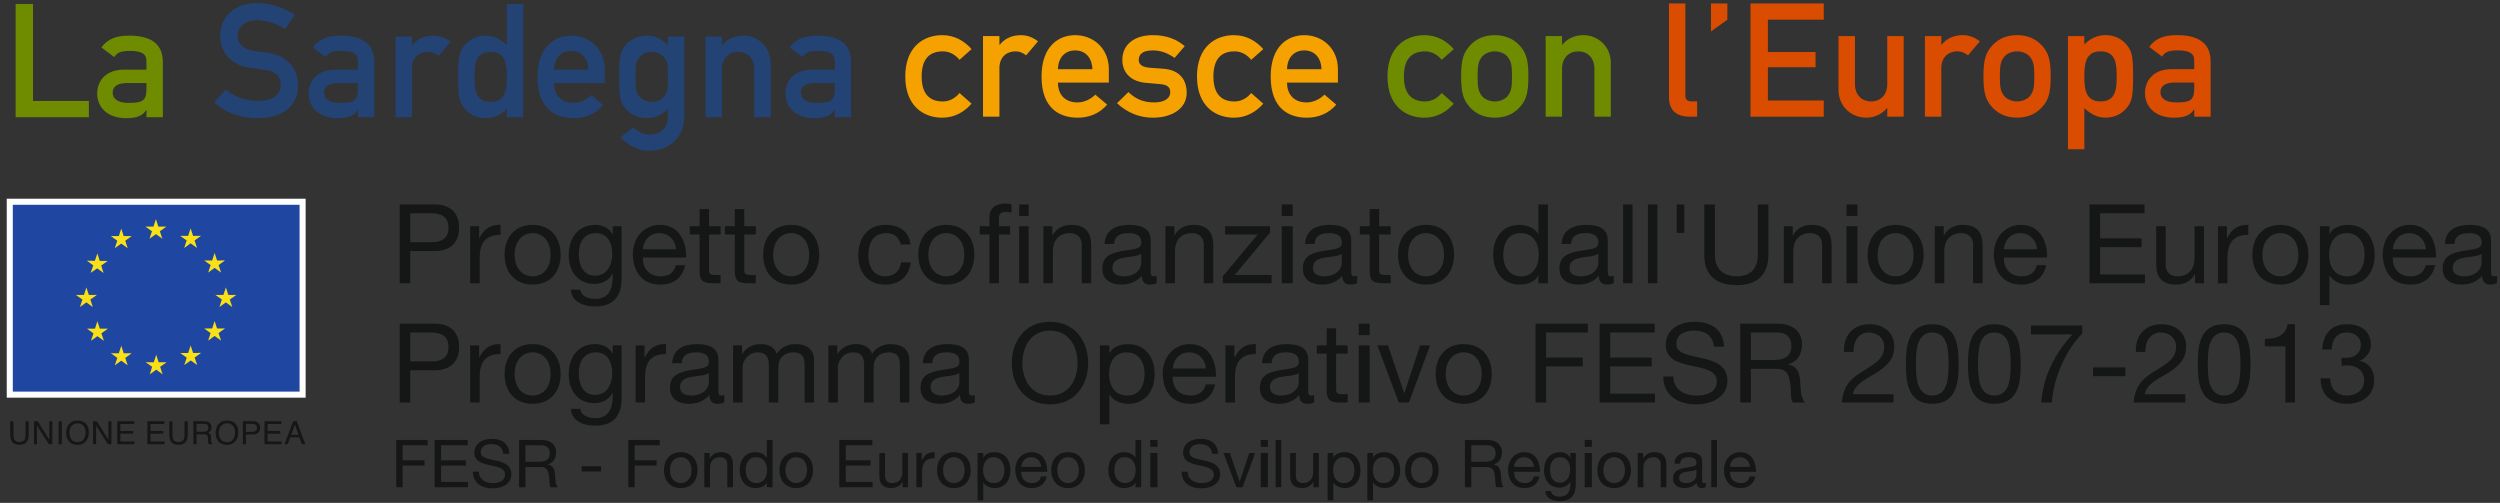 <?xml version="1.0" encoding="UTF-8"?>
<svg width="348px" height="70px" viewBox="0 0 348 70" version="1.1" xmlns="http://www.w3.org/2000/svg" xmlns:xlink="http://www.w3.org/1999/xlink">
    <rect x="0" y="0" width="348" height="70" fill="#333333" stroke="none"/>
    <!-- Generator: Sketch 53.2 (72643) - https://sketchapp.com -->
    <title>Group 306</title>
    <desc>Created with Sketch.</desc>
    <g id="Taglio" stroke="none" stroke-width="1" fill="none" fill-rule="evenodd">
        <g id="footer" transform="translate(-342, -288)">
            <g id="Group-2" transform="translate(343, 278)">
                <g id="Group-306" transform="translate(0, 9.591)">
                    <g id="Group-305" transform="translate(0, 0.409)">
                        <polygon id="Fill-147" fill="#6F8C00" points="1.177 16.314 11.37 16.314 11.37 14.053 3.598 14.053 3.598 0.554 1.177 0.554"></polygon>
                        <path d="M19.388,16.314 L21.668,16.314 L21.668,8.655 C21.668,5.893 19.743,4.961 16.941,4.961 C15.237,4.961 13.988,5.406 13.116,6.598 L14.904,7.947 C15.31,7.305 15.873,7.085 17.056,7.085 C18.691,7.085 19.388,7.462 19.388,8.526 L19.388,9.698 L16.225,9.698 C13.786,9.698 12.528,11.228 12.528,13.017 C12.528,14.968 14.01,16.451 16.537,16.451 C18.088,16.451 18.864,16.097 19.34,15.321 L19.388,15.321 L19.388,16.314 Z M19.388,12.377 C19.388,14.125 18.733,14.321 16.832,14.321 C15.285,14.321 14.68,13.659 14.68,12.908 C14.68,12.086 15.31,11.56 16.651,11.56 L19.388,11.56 L19.388,12.377 Z" id="Fill-148" fill="#6F8C00"></path>
                        <path d="M28.816,14.278 C30.496,15.745 32.555,16.451 34.905,16.451 C38.335,16.451 40.506,14.765 40.506,11.868 C40.506,9.722 39.115,7.683 36.139,7.326 C35.377,7.243 34.773,7.15 34.349,7.085 C32.731,6.84 32.08,5.959 32.08,5.073 C32.08,3.565 33.272,2.81 34.749,2.81 C36.16,2.81 37.527,3.3 38.693,4.029 L40.035,2.059 C38.578,1.108 36.836,0.427 34.863,0.427 C31.571,0.427 29.662,2.321 29.662,5.023 C29.662,7.305 31.143,9.076 33.899,9.456 C34.728,9.567 35.287,9.657 36.006,9.744 C37.436,9.916 38.084,10.758 38.084,11.868 C38.084,13.172 36.901,14.053 34.93,14.053 C33.226,14.053 31.612,13.439 30.403,12.482 L28.816,14.278 Z" id="Fill-149" fill="#234375"></path>
                        <path d="M48.814,16.314 L51.097,16.314 L51.097,8.655 C51.097,5.893 49.175,4.961 46.375,4.961 C44.677,4.961 43.418,5.406 42.544,6.598 L44.335,7.947 C44.738,7.305 45.301,7.085 46.485,7.085 C48.121,7.085 48.814,7.462 48.814,8.526 L48.814,9.698 L45.656,9.698 C43.215,9.698 41.961,11.228 41.961,13.017 C41.961,14.968 43.441,16.451 45.971,16.451 C47.515,16.451 48.301,16.097 48.773,15.321 L48.814,15.321 L48.814,16.314 Z M48.814,12.377 C48.814,14.125 48.167,14.321 46.261,14.321 C44.717,14.321 44.11,13.659 44.11,12.908 C44.11,12.086 44.738,11.56 46.087,11.56 L48.814,11.56 L48.814,12.377 Z" id="Fill-150" fill="#234375"></path>
                        <path d="M54.059,16.314 L56.347,16.314 L56.347,9.567 C56.347,7.922 57.44,7.218 58.562,7.218 C59.141,7.218 59.52,7.372 60.064,7.771 L61.72,5.817 C61.018,5.292 60.261,4.961 59.344,4.961 C58.135,4.961 57.104,5.406 56.388,6.291 L56.347,6.291 L56.347,5.093 L54.059,5.093 L54.059,16.314 Z" id="Fill-151" fill="#234375"></path>
                        <path d="M69.557,16.314 L71.842,16.314 L71.842,0.554 L69.557,0.554 L69.557,6.291 C68.702,5.489 67.785,4.961 66.619,4.961 C65.23,4.961 64.223,5.584 63.575,6.424 C62.948,7.218 62.768,7.947 62.768,10.693 C62.768,13.463 62.948,14.188 63.575,14.99 C64.223,15.829 65.23,16.451 66.619,16.451 C67.785,16.451 68.835,15.917 69.557,15.144 L69.557,16.314 Z M67.318,7.218 C69.443,7.218 69.557,9.076 69.557,10.693 C69.557,12.33 69.443,14.188 67.318,14.188 C65.165,14.188 65.052,12.441 65.052,10.693 C65.052,8.967 65.165,7.218 67.318,7.218 L67.318,7.218 Z" id="Fill-152" fill="#234375"></path>
                        <path d="M83.191,11.56 L83.191,9.698 C83.191,6.803 81.018,4.96 78.509,4.96 C76.315,4.96 73.828,6.375 73.828,10.741 C73.828,15.346 76.539,16.451 78.867,16.451 C80.391,16.451 81.843,15.917 82.965,14.635 L81.309,13.235 C80.635,13.924 79.695,14.321 78.821,14.321 C77.259,14.321 76.113,13.397 76.113,11.56 L83.191,11.56 Z M76.113,9.698 C76.161,7.992 77.165,7.085 78.509,7.085 C79.854,7.085 80.837,7.992 80.906,9.698 L76.113,9.698 Z" id="Fill-153" fill="#234375"></path>
                        <path d="M91.974,16.294 C91.974,17.864 90.898,18.728 89.377,18.728 C88.502,18.728 87.716,18.264 87.155,17.711 L85.386,19.108 C86.393,20.237 87.876,20.987 89.332,20.987 C91.929,20.987 94.256,19.435 94.256,16.051 L94.256,5.092 L91.974,5.092 L91.974,6.291 C91.122,5.406 90.204,4.961 89.038,4.961 C87.558,4.961 86.551,5.688 86.041,6.336 C85.386,7.173 85.187,7.596 85.187,10.716 C85.187,13.809 85.386,14.233 86.041,15.078 C86.551,15.718 87.558,16.445 89.038,16.445 C90.204,16.445 91.257,15.917 91.974,15.144 L91.974,16.294 Z M87.469,10.716 C87.469,8.902 87.515,8.589 87.918,8.083 C88.233,7.684 88.815,7.218 89.732,7.218 C90.629,7.218 91.213,7.684 91.526,8.083 C91.929,8.589 91.974,8.902 91.974,10.716 C91.974,12.504 91.929,12.817 91.526,13.323 C91.213,13.728 90.629,14.188 89.732,14.188 C88.815,14.188 88.233,13.728 87.918,13.323 C87.515,12.817 87.469,12.504 87.469,10.716 L87.469,10.716 Z" id="Fill-154" fill="#234375"></path>
                        <path d="M97.208,16.314 L99.494,16.314 L99.494,9.633 C99.494,8.107 100.458,7.218 101.755,7.218 C103.035,7.218 103.994,8.107 103.994,9.633 L103.994,16.314 L106.281,16.314 L106.281,8.855 C106.281,6.311 104.266,4.961 102.498,4.961 C101.286,4.961 100.255,5.406 99.536,6.291 L99.494,6.291 L99.494,5.093 L97.208,5.093 L97.208,16.314 Z" id="Fill-155" fill="#234375"></path>
                        <path d="M115.195,16.314 L117.475,16.314 L117.475,8.655 C117.475,5.893 115.546,4.961 112.748,4.961 C111.044,4.961 109.795,5.406 108.921,6.598 L110.713,7.947 C111.11,7.302 111.676,7.085 112.86,7.085 C114.497,7.085 115.195,7.462 115.195,8.526 L115.195,9.698 L112.034,9.698 C109.59,9.698 108.338,11.228 108.338,13.017 C108.338,14.968 109.814,16.445 112.348,16.445 C113.896,16.445 114.675,16.097 115.145,15.321 L115.195,15.321 L115.195,16.314 Z M115.195,12.377 C115.195,14.125 114.54,14.321 112.635,14.321 C111.095,14.321 110.484,13.659 110.484,12.908 C110.484,12.086 111.11,11.56 112.46,11.56 L115.195,11.56 L115.195,12.377 Z" id="Fill-156" fill="#234375"></path>
                        <path d="M231.319,13.522 C231.319,15.54 232.575,16.244 234.233,16.244 L235.24,16.244 L235.24,14.118 L234.457,14.118 C233.894,14.118 233.607,13.856 233.607,13.347 L233.607,0.483 L231.319,0.483 L231.319,13.522 Z" id="Fill-157" fill="#DA4C00"></path>
                        <polygon id="Fill-158" fill="#DA4C00" points="237.166 4.382 239.45 2.74 239.45 0.483 237.166 0.483"></polygon>
                        <polygon id="Fill-159" fill="#DA4C00" points="242.668 16.244 252.865 16.244 252.865 13.991 245.093 13.991 245.093 9.361 251.724 9.361 251.724 7.24 245.093 7.24 245.093 2.74 252.865 2.74 252.865 0.483 242.668 0.483"></polygon>
                        <path d="M254.921,12.483 C254.921,15.031 256.936,16.379 258.723,16.379 C259.917,16.379 260.945,15.931 261.662,15.047 L261.705,15.047 L261.705,16.244 L263.994,16.244 L263.994,5.023 L261.705,5.023 L261.705,11.709 C261.705,13.233 260.748,14.119 259.47,14.119 C258.167,14.119 257.208,13.233 257.208,11.709 L257.208,5.023 L254.921,5.023 L254.921,12.483 Z" id="Fill-160" fill="#DA4C00"></path>
                        <path d="M266.949,16.244 L269.233,16.244 L269.233,9.494 C269.233,7.859 270.333,7.147 271.446,7.147 C272.033,7.147 272.409,7.302 272.95,7.699 L274.604,5.751 C273.911,5.226 273.147,4.888 272.232,4.888 C271.024,4.888 269.994,5.331 269.277,6.217 L269.233,6.217 L269.233,5.023 L266.949,5.023 L266.949,16.244 Z" id="Fill-161" fill="#DA4C00"></path>
                        <path d="M275.094,10.62 C275.094,13.056 275.456,13.991 276.327,14.937 C276.957,15.627 278.009,16.379 279.777,16.379 C281.546,16.379 282.601,15.627 283.23,14.937 C284.103,13.991 284.458,13.056 284.458,10.62 C284.458,8.211 284.103,7.282 283.23,6.329 C282.601,5.643 281.546,4.888 279.777,4.888 C278.009,4.888 276.957,5.643 276.327,6.329 C275.456,7.282 275.094,8.211 275.094,10.62 Z M282.176,10.645 C282.176,12.258 282.041,12.703 281.616,13.304 C281.282,13.764 280.561,14.118 279.777,14.118 C278.994,14.118 278.28,13.764 277.94,13.304 C277.514,12.703 277.381,12.258 277.381,10.62 C277.381,9.008 277.514,8.564 277.94,7.967 C278.28,7.502 278.994,7.147 279.777,7.147 C280.561,7.147 281.282,7.502 281.616,7.967 C282.041,8.564 282.176,9.008 282.176,10.645 L282.176,10.645 Z" id="Fill-162" fill="#DA4C00"></path>
                        <path d="M286.856,20.782 L289.143,20.782 L289.143,15.047 C289.994,15.847 290.913,16.379 292.078,16.379 C293.464,16.379 294.475,15.757 295.122,14.92 C295.749,14.118 295.929,13.393 295.929,10.645 C295.929,7.877 295.749,7.147 295.122,6.347 C294.475,5.51 293.464,4.888 292.078,4.888 C290.913,4.888 289.857,5.42 289.143,6.197 L289.143,5.023 L286.856,5.023 L286.856,20.782 Z M291.384,14.118 C289.257,14.118 289.143,12.258 289.143,10.645 C289.143,9.008 289.257,7.147 291.384,7.147 C293.53,7.147 293.642,8.896 293.642,10.645 C293.642,12.371 293.53,14.118 291.384,14.118 L291.384,14.118 Z" id="Fill-163" fill="#DA4C00"></path>
                        <path d="M304.438,16.244 L306.722,16.244 L306.722,8.587 C306.722,5.817 304.791,4.888 301.992,4.888 C300.292,4.888 299.039,5.331 298.165,6.528 L299.956,7.877 C300.356,7.24 300.916,7.013 302.1,7.013 C303.741,7.013 304.438,7.392 304.438,8.455 L304.438,9.625 L301.277,9.625 C298.834,9.625 297.58,11.155 297.58,12.947 C297.58,14.892 299.058,16.379 301.589,16.379 C303.137,16.379 303.92,16.024 304.39,15.247 L304.438,15.247 L304.438,16.244 Z M304.438,12.306 C304.438,14.053 303.786,14.253 301.884,14.253 C300.338,14.253 299.731,13.59 299.731,12.836 C299.731,12.019 300.356,11.49 301.702,11.49 L304.438,11.49 L304.438,12.306 Z" id="Fill-164" fill="#DA4C00"></path>
                        <path d="M132.567,12.947 C132.002,13.631 131.195,14.124 130.255,14.124 C128.395,14.124 127.295,13.079 127.295,10.645 C127.295,8.188 128.395,7.15 130.255,7.15 C131.195,7.15 132.002,7.635 132.567,8.327 L134.241,6.838 C133.256,5.711 131.889,4.894 130.166,4.894 C127.544,4.894 125.014,6.531 125.014,10.645 C125.014,14.748 127.544,16.384 130.166,16.384 C131.889,16.384 133.256,15.558 134.241,14.431 L132.567,12.947 Z" id="Fill-165" fill="#F5A100"></path>
                        <path d="M135.836,16.244 L138.119,16.244 L138.119,9.494 C138.119,7.859 139.216,7.15 140.333,7.15 C140.917,7.15 141.298,7.302 141.836,7.705 L143.492,5.751 C142.798,5.226 142.037,4.894 141.119,4.894 C139.905,4.894 138.88,5.335 138.164,6.223 L138.119,6.223 L138.119,5.023 L135.836,5.023 L135.836,16.244 Z" id="Fill-166" fill="#F5A100"></path>
                        <path d="M153.351,11.495 L153.351,9.628 C153.351,6.732 151.175,4.894 148.662,4.894 C146.47,4.894 143.983,6.311 143.983,10.668 C143.983,15.275 146.694,16.384 149.024,16.384 C150.544,16.384 152.004,15.85 153.121,14.566 L151.465,13.172 C150.79,13.856 149.851,14.258 148.975,14.258 C147.41,14.258 146.266,13.323 146.266,11.495 L153.351,11.495 Z M146.266,9.628 C146.312,7.922 147.319,7.018 148.662,7.018 C150.007,7.018 150.994,7.922 151.057,9.628 L146.266,9.628 Z" id="Fill-167" fill="#F5A100"></path>
                        <path d="M154.484,14.368 C155.945,15.718 157.647,16.384 159.483,16.384 C162.125,16.384 164.188,15.117 164.188,12.927 C164.188,11.137 163.243,9.72 160.892,9.564 L159.011,9.428 C157.87,9.34 157.512,8.855 157.512,8.369 C157.512,7.588 158.006,7.018 159.46,7.018 C160.693,7.018 161.607,7.442 162.505,8.059 L163.917,6.424 C162.798,5.489 161.452,4.894 159.46,4.894 C157.068,4.894 155.229,6.07 155.229,8.346 C155.229,10.267 156.616,11.381 158.495,11.531 L160.511,11.709 C161.298,11.777 161.899,12.022 161.899,12.818 C161.899,13.768 160.964,14.258 159.663,14.258 C158.14,14.258 157.068,13.768 156.074,12.818 L154.484,14.368 Z" id="Fill-168" fill="#F5A100"></path>
                        <path d="M173.167,12.947 C172.608,13.631 171.803,14.124 170.858,14.124 C169.005,14.124 167.907,13.079 167.907,10.645 C167.907,8.188 169.005,7.15 170.858,7.15 C171.803,7.15 172.608,7.635 173.167,8.327 L174.85,6.838 C173.864,5.711 172.493,4.894 170.773,4.894 C168.151,4.894 165.62,6.531 165.62,10.645 C165.62,14.748 168.151,16.384 170.773,16.384 C172.493,16.384 173.864,15.558 174.85,14.431 L173.167,12.947 Z" id="Fill-169" fill="#F5A100"></path>
                        <path d="M185.239,11.495 L185.239,9.628 C185.239,6.732 183.066,4.894 180.554,4.894 C178.361,4.894 175.881,6.311 175.881,10.668 C175.881,15.275 178.584,16.384 180.914,16.384 C182.44,16.384 183.893,15.85 185.013,14.566 L183.36,13.172 C182.686,13.856 181.742,14.258 180.874,14.258 C179.305,14.258 178.158,13.323 178.158,11.495 L185.239,11.495 Z M178.158,9.628 C178.201,7.922 179.211,7.018 180.554,7.018 C181.897,7.018 182.887,7.922 182.953,9.628 L178.158,9.628 Z" id="Fill-170" fill="#F5A100"></path>
                        <path d="M199.684,12.947 C199.125,13.631 198.313,14.124 197.382,14.124 C195.521,14.124 194.422,13.079 194.422,10.645 C194.422,8.188 195.521,7.15 197.382,7.15 C198.313,7.15 199.125,7.635 199.684,8.327 L201.364,6.838 C200.379,5.711 199.018,4.894 197.291,4.894 C194.671,4.894 192.137,6.531 192.137,10.645 C192.137,14.748 194.671,16.384 197.291,16.384 C199.018,16.384 200.379,15.558 201.364,14.431 L199.684,12.947 Z" id="Fill-171" fill="#6F8C00"></path>
                        <path d="M202.39,10.621 C202.39,13.067 202.754,13.991 203.624,14.943 C204.255,15.632 205.305,16.384 207.076,16.384 C208.844,16.384 209.898,15.632 210.526,14.943 C211.398,13.991 211.751,13.067 211.751,10.621 C211.751,8.211 211.398,7.289 210.526,6.332 C209.898,5.648 208.844,4.894 207.076,4.894 C205.305,4.894 204.255,5.648 203.624,6.332 C202.754,7.289 202.39,8.211 202.39,10.621 Z M209.473,10.645 C209.473,12.267 209.336,12.708 208.913,13.304 C208.577,13.768 207.862,14.125 207.076,14.125 C206.29,14.125 205.58,13.768 205.235,13.304 C204.815,12.708 204.679,12.267 204.679,10.621 C204.679,9.008 204.815,8.57 205.235,7.972 C205.58,7.502 206.29,7.15 207.076,7.15 C207.862,7.15 208.577,7.502 208.913,7.972 C209.336,8.57 209.473,9.008 209.473,10.645 L209.473,10.645 Z" id="Fill-172" fill="#6F8C00"></path>
                        <path d="M214.155,16.244 L216.437,16.244 L216.437,9.564 C216.437,8.033 217.405,7.15 218.699,7.15 C219.978,7.15 220.941,8.033 220.941,9.564 L220.941,16.244 L223.224,16.244 L223.224,8.786 C223.224,6.245 221.208,4.894 219.44,4.894 C218.231,4.894 217.203,5.335 216.483,6.223 L216.437,6.223 L216.437,5.023 L214.155,5.023 L214.155,16.244 Z" id="Fill-173" fill="#6F8C00"></path>
                        <path d="M0.873,58.631 L0.873,60.608 C0.873,60.842 0.92,61.036 1.005,61.192 C1.137,61.423 1.363,61.538 1.671,61.538 C2.049,61.538 2.304,61.413 2.439,61.163 C2.514,61.022 2.55,60.842 2.55,60.608 L2.55,58.631 L2.996,58.631 L2.996,60.429 C2.996,60.826 2.941,61.122 2.829,61.337 C2.63,61.724 2.26,61.918 1.711,61.918 C1.164,61.918 0.788,61.724 0.59,61.337 C0.484,61.122 0.429,60.826 0.429,60.429 L0.429,58.631 L0.873,58.631 Z" id="Fill-174" fill="#151616"></path>
                        <polygon id="Fill-175" fill="#151616" points="3.729 58.631 4.247 58.631 5.861 61.219 5.861 58.631 6.284 58.631 6.284 61.831 5.789 61.831 4.147 59.248 4.147 61.831 3.729 61.831"></polygon>
                        <polygon id="Fill-176" fill="#151616" points="7.156 58.631 7.602 58.631 7.602 61.832 7.156 61.832"></polygon>
                        <path d="M10.657,61.129 C10.835,60.859 10.921,60.538 10.921,60.182 C10.921,59.805 10.817,59.502 10.623,59.271 C10.424,59.04 10.149,58.924 9.802,58.924 C9.467,58.924 9.197,59.04 8.981,59.267 C8.769,59.495 8.667,59.828 8.667,60.277 C8.667,60.634 8.752,60.931 8.934,61.175 C9.118,61.42 9.413,61.542 9.821,61.542 C10.206,61.542 10.487,61.403 10.657,61.129 Z M11.05,59.087 C11.264,59.37 11.37,59.733 11.37,60.175 C11.37,60.657 11.247,61.053 11,61.367 C10.714,61.744 10.301,61.924 9.768,61.924 C9.271,61.924 8.874,61.762 8.593,61.439 C8.338,61.122 8.208,60.726 8.208,60.245 C8.208,59.815 8.318,59.443 8.537,59.136 C8.816,58.739 9.228,58.541 9.779,58.541 C10.35,58.541 10.773,58.723 11.05,59.087 L11.05,59.087 Z" id="Fill-177" fill="#151616"></path>
                        <polygon id="Fill-178" fill="#151616" points="11.957 58.631 12.476 58.631 14.09 61.219 14.09 58.631 14.508 58.631 14.508 61.831 14.016 61.831 12.379 59.248 12.379 61.831 11.957 61.831"></polygon>
                        <polygon id="Fill-179" fill="#151616" points="15.328 58.631 17.681 58.631 17.681 59.02 15.755 59.02 15.755 59.993 17.536 59.993 17.536 60.365 15.755 60.365 15.755 61.453 17.713 61.453 17.713 61.831 15.328 61.831"></polygon>
                        <polygon id="Fill-180" fill="#151616" points="19.519 58.631 21.872 58.631 21.872 59.02 19.947 59.02 19.947 59.993 21.728 59.993 21.728 60.365 19.947 60.365 19.947 61.453 21.903 61.453 21.903 61.831 19.519 61.831"></polygon>
                        <path d="M23.01,58.631 L23.01,60.608 C23.01,60.842 23.055,61.036 23.145,61.192 C23.279,61.423 23.5,61.538 23.813,61.538 C24.189,61.538 24.444,61.413 24.578,61.163 C24.651,61.022 24.686,60.842 24.686,60.608 L24.686,58.631 L25.133,58.631 L25.133,60.429 C25.133,60.826 25.078,61.122 24.97,61.337 C24.771,61.724 24.402,61.918 23.847,61.918 C23.299,61.918 22.927,61.724 22.729,61.337 C22.622,61.122 22.571,60.826 22.571,60.429 L22.571,58.631 L23.01,58.631 Z" id="Fill-181" fill="#151616"></path>
                        <path d="M27.348,60.095 C27.543,60.095 27.706,60.056 27.821,59.973 C27.941,59.896 27.997,59.746 27.997,59.535 C27.997,59.304 27.915,59.149 27.753,59.066 C27.666,59.027 27.549,59 27.4,59 L26.36,59 L26.36,60.095 L27.348,60.095 Z M25.923,58.63 L27.393,58.63 C27.637,58.63 27.838,58.663 27.994,58.735 C28.294,58.871 28.442,59.123 28.442,59.492 C28.442,59.687 28.407,59.838 28.322,59.964 C28.243,60.086 28.128,60.182 27.986,60.257 C28.113,60.308 28.205,60.376 28.271,60.459 C28.335,60.543 28.373,60.673 28.378,60.859 L28.392,61.291 C28.398,61.413 28.409,61.505 28.427,61.569 C28.45,61.667 28.5,61.733 28.569,61.763 L28.569,61.832 L28.028,61.832 C28.013,61.806 28.002,61.77 27.991,61.726 C27.982,61.687 27.976,61.598 27.971,61.473 L27.942,60.938 C27.935,60.726 27.859,60.592 27.717,60.521 C27.633,60.476 27.508,60.459 27.33,60.459 L26.36,60.459 L26.36,61.832 L25.923,61.832 L25.923,58.63 Z" id="Fill-182" fill="#151616"></path>
                        <path d="M31.465,61.129 C31.635,60.855 31.721,60.538 31.721,60.182 C31.721,59.805 31.623,59.502 31.424,59.271 C31.224,59.04 30.95,58.924 30.605,58.924 C30.269,58.924 29.993,59.04 29.783,59.267 C29.57,59.495 29.465,59.828 29.465,60.277 C29.465,60.634 29.556,60.931 29.741,61.175 C29.92,61.42 30.212,61.542 30.619,61.542 C31.01,61.542 31.29,61.403 31.465,61.129 Z M31.848,59.089 C32.061,59.37 32.176,59.733 32.176,60.175 C32.176,60.657 32.051,61.05 31.805,61.367 C31.516,61.744 31.106,61.924 30.569,61.924 C30.071,61.924 29.679,61.762 29.391,61.439 C29.139,61.125 29.013,60.726 29.013,60.245 C29.013,59.815 29.12,59.443 29.336,59.136 C29.62,58.739 30.028,58.541 30.576,58.541 C31.147,58.541 31.574,58.723 31.848,59.089 L31.848,59.089 Z" id="Fill-183" fill="#151616"></path>
                        <path d="M34.505,59.066 C34.41,59.026 34.278,59 34.109,59 L33.238,59 L33.238,60.112 L34.109,60.112 C34.303,60.112 34.462,60.07 34.586,59.987 C34.711,59.902 34.769,59.759 34.769,59.552 C34.769,59.314 34.682,59.152 34.505,59.066 Z M32.803,58.631 L34.251,58.631 C34.54,58.631 34.769,58.71 34.946,58.868 C35.123,59.033 35.21,59.254 35.21,59.548 C35.21,59.799 35.135,60.014 34.976,60.202 C34.82,60.386 34.576,60.476 34.251,60.476 L33.238,60.476 L33.238,61.832 L32.803,61.832 L32.803,58.631 Z" id="Fill-184" fill="#151616"></path>
                        <polygon id="Fill-185" fill="#151616" points="35.818 58.631 38.168 58.631 38.168 59.02 36.247 59.02 36.247 59.993 38.026 59.993 38.026 60.365 36.247 60.365 36.247 61.453 38.202 61.453 38.202 61.831 35.818 61.831"></polygon>
                        <path d="M40.546,60.521 L40.051,59.103 L39.53,60.521 L40.546,60.521 Z M39.818,58.631 L40.316,58.631 L41.493,61.832 L41.013,61.832 L40.673,60.875 L39.403,60.875 L39.051,61.832 L38.597,61.832 L39.818,58.631 Z" id="Fill-186" fill="#151616"></path>
                        <polygon id="Fill-187" fill="#1F46A1" points="41.123 28.084 0.361 28.084 0.361 54.934 41.123 54.934"></polygon>
                        <polygon id="Stroke-188" stroke="#FEFEFE" stroke-width="0.844" points="41.123 28.084 0.361 28.084 0.361 54.934 41.123 54.934"></polygon>
                        <polygon id="Fill-189" fill="#FAE016" points="20.708 30.501 21.037 31.547 22.158 31.547 21.252 32.194 21.602 33.233 20.708 32.587 19.81 33.233 20.152 32.194 19.246 31.547 20.361 31.547"></polygon>
                        <polygon id="Fill-190" fill="#FAE016" points="15.876 31.824 16.218 32.864 17.336 32.864 16.434 33.507 16.778 34.548 15.876 33.904 14.976 34.548 15.326 33.507 14.428 32.864 15.541 32.864"></polygon>
                        <polygon id="Fill-191" fill="#FAE016" points="11.09 36.285 12.202 36.307 12.557 35.268 12.884 36.318 13.992 36.328 13.088 36.96 13.42 38.004 12.527 37.354 11.619 37.984 11.986 36.944"></polygon>
                        <polygon id="Fill-192" fill="#FAE016" points="9.569 41.057 10.688 41.057 11.023 40.011 11.371 41.057 12.479 41.057 11.577 41.697 11.92 42.741 11.023 42.093 10.123 42.738 10.471 41.697"></polygon>
                        <polygon id="Fill-193" fill="#FAE016" points="11.662 47.441 12.009 46.4 11.108 45.754 12.219 45.754 12.557 44.708 12.901 45.754 14.021 45.754 13.111 46.4 13.464 47.441 12.557 46.793"></polygon>
                        <polygon id="Fill-194" fill="#FAE016" points="14.976 50.86 15.331 49.817 14.428 49.173 15.541 49.173 15.882 48.128 16.218 49.173 17.336 49.173 16.434 49.817 16.778 50.86 15.882 50.206"></polygon>
                        <polygon id="Fill-195" fill="#FAE016" points="21.638 52.111 20.748 51.464 19.843 52.111 20.184 51.061 19.281 50.422 20.405 50.425 20.748 49.378 21.08 50.425 22.192 50.422 21.291 51.061"></polygon>
                        <polygon id="Fill-196" fill="#FAE016" points="26.457 50.817 25.546 50.174 24.651 50.821 24.994 49.784 24.087 49.147 25.198 49.134 25.534 48.088 25.882 49.134 26.996 49.118 26.094 49.775"></polygon>
                        <polygon id="Fill-197" fill="#FAE016" points="29.775 47.412 28.874 46.767 27.976 47.414 28.313 46.365 27.418 45.721 28.534 45.721 28.874 44.685 29.216 45.721 30.321 45.717 29.419 46.365"></polygon>
                        <polygon id="Fill-198" fill="#FAE016" points="30.321 36.251 29.429 36.898 29.775 37.943 28.874 37.29 27.976 37.943 28.322 36.898 27.418 36.254 28.534 36.254 28.874 35.208 29.216 36.254"></polygon>
                        <polygon id="Fill-199" fill="#FAE016" points="28.983 41.055 30.096 41.055 30.444 40.011 30.78 41.055 31.892 41.055 30.989 41.697 31.334 42.741 30.439 42.093 29.542 42.738 29.886 41.697"></polygon>
                        <polygon id="Fill-200" fill="#FAE016" points="25.534 31.785 25.877 32.838 26.989 32.83 26.084 33.469 26.427 34.519 25.534 33.872 24.635 34.519 24.983 33.469 24.075 32.83 25.187 32.838"></polygon>
                        <path d="M56.114,33.714 L59.007,33.714 C60.671,33.729 61.433,33.007 61.433,31.701 C61.433,30.395 60.671,29.688 59.007,29.688 L56.114,29.688 L56.114,33.714 Z M54.638,28.458 L59.504,28.458 C61.712,28.458 62.91,29.673 62.91,31.701 C62.91,33.729 61.712,34.959 59.504,34.944 L56.114,34.944 L56.114,39.431 L54.638,39.431 L54.638,28.458 Z" id="Fill-201" fill="#151616"></path>
                        <path d="M64.448,31.486 L65.692,31.486 L65.692,33.161 L65.723,33.161 C66.36,31.885 67.247,31.255 68.677,31.301 L68.677,32.685 C66.547,32.685 65.77,33.883 65.77,35.897 L65.77,39.431 L64.448,39.431 L64.448,31.486 Z" id="Fill-202" fill="#151616"></path>
                        <path d="M73.14,38.463 C74.524,38.463 75.643,37.387 75.643,35.466 C75.643,33.53 74.524,32.454 73.14,32.454 C71.755,32.454 70.636,33.53 70.636,35.466 C70.636,37.387 71.755,38.463 73.14,38.463 Z M73.14,31.302 C75.69,31.302 77.042,33.13 77.042,35.466 C77.042,37.787 75.69,39.615 73.14,39.615 C70.589,39.615 69.237,37.787 69.237,35.466 C69.237,33.13 70.589,31.302 73.14,31.302 L73.14,31.302 Z" id="Fill-203" fill="#151616"></path>
                        <path d="M84.225,35.297 C84.225,33.899 83.603,32.454 81.94,32.454 C80.245,32.454 79.561,33.822 79.561,35.343 C79.561,36.773 80.089,38.371 81.831,38.371 C83.573,38.371 84.225,36.788 84.225,35.297 Z M85.532,38.755 C85.532,41.337 84.334,42.658 81.8,42.658 C80.291,42.658 78.55,42.059 78.472,40.322 L79.794,40.322 C79.856,41.275 81.007,41.613 81.878,41.613 C83.603,41.613 84.288,40.384 84.288,38.601 L84.288,38.079 L84.257,38.079 C83.821,39.047 82.764,39.523 81.753,39.523 C79.359,39.523 78.161,37.664 78.161,35.497 C78.161,33.622 79.094,31.302 81.878,31.302 C82.888,31.302 83.79,31.747 84.272,32.623 L84.288,32.623 L84.288,31.486 L85.532,31.486 L85.532,38.755 Z" id="Fill-204" fill="#151616"></path>
                        <path d="M93.103,34.698 C93.041,33.453 92.093,32.454 90.786,32.454 C89.403,32.454 88.579,33.484 88.485,34.698 L93.103,34.698 Z M94.378,36.911 C94.021,38.663 92.746,39.616 90.942,39.616 C88.377,39.616 87.164,37.864 87.086,35.435 C87.086,33.054 88.672,31.301 90.864,31.301 C93.709,31.301 94.58,33.929 94.503,35.85 L88.485,35.85 C88.439,37.234 89.231,38.463 90.988,38.463 C92.077,38.463 92.839,37.941 93.072,36.911 L94.378,36.911 Z" id="Fill-205" fill="#151616"></path>
                        <path d="M97.705,31.486 L99.306,31.486 L99.306,32.639 L97.705,32.639 L97.705,37.572 C97.705,38.171 97.876,38.279 98.7,38.279 L99.306,38.279 L99.306,39.431 L98.296,39.431 C96.927,39.431 96.383,39.154 96.383,37.694 L96.383,32.639 L95.015,32.639 L95.015,31.486 L96.383,31.486 L96.383,29.104 L97.705,29.104 L97.705,31.486 Z" id="Fill-206" fill="#151616"></path>
                        <path d="M102.602,31.486 L104.204,31.486 L104.204,32.639 L102.602,32.639 L102.602,37.572 C102.602,38.171 102.774,38.279 103.597,38.279 L104.204,38.279 L104.204,39.431 L103.193,39.431 C101.825,39.431 101.281,39.154 101.281,37.694 L101.281,32.639 L99.913,32.639 L99.913,31.486 L101.281,31.486 L101.281,29.104 L102.602,29.104 L102.602,31.486 Z" id="Fill-207" fill="#151616"></path>
                        <path d="M109.132,38.463 C110.517,38.463 111.636,37.387 111.636,35.466 C111.636,33.53 110.517,32.454 109.132,32.454 C107.748,32.454 106.629,33.53 106.629,35.466 C106.629,37.387 107.748,38.463 109.132,38.463 Z M109.132,31.302 C111.683,31.302 113.035,33.13 113.035,35.466 C113.035,37.787 111.683,39.615 109.132,39.615 C106.582,39.615 105.23,37.787 105.23,35.466 C105.23,33.13 106.582,31.302 109.132,31.302 L109.132,31.302 Z" id="Fill-208" fill="#151616"></path>
                        <path d="M124.37,34.037 C124.168,33.038 123.468,32.454 122.379,32.454 C120.467,32.454 119.876,33.945 119.876,35.558 C119.876,37.018 120.545,38.463 122.224,38.463 C123.499,38.463 124.261,37.725 124.432,36.527 L125.785,36.527 C125.489,38.463 124.261,39.615 122.239,39.615 C119.783,39.615 118.477,37.925 118.477,35.558 C118.477,33.176 119.72,31.302 122.271,31.302 C124.09,31.302 125.551,32.147 125.738,34.037 L124.37,34.037 Z" id="Fill-209" fill="#151616"></path>
                        <path d="M130.729,38.463 C132.113,38.463 133.232,37.387 133.232,35.466 C133.232,33.53 132.113,32.454 130.729,32.454 C129.344,32.454 128.225,33.53 128.225,35.466 C128.225,37.387 129.344,38.463 130.729,38.463 Z M130.729,31.302 C133.279,31.302 134.631,33.13 134.631,35.466 C134.631,37.787 133.279,39.615 130.729,39.615 C128.178,39.615 126.826,37.787 126.826,35.466 C126.826,33.13 128.178,31.302 130.729,31.302 L130.729,31.302 Z" id="Fill-210" fill="#151616"></path>
                        <path d="M140.866,31.486 L142.187,31.486 L142.187,39.431 L140.866,39.431 L140.866,31.486 Z M140.866,28.459 L142.187,28.459 L142.187,30.057 L140.866,30.057 L140.866,28.459 Z M136.73,32.639 L135.377,32.639 L135.377,31.486 L136.73,31.486 L136.73,30.303 C136.73,29.012 137.507,28.335 138.953,28.335 C139.202,28.335 139.559,28.382 139.808,28.459 L139.808,29.596 C139.575,29.519 139.295,29.488 139.062,29.488 C138.424,29.488 138.051,29.688 138.051,30.38 L138.051,31.486 L139.606,31.486 L139.606,32.639 L138.051,32.639 L138.051,39.431 L136.73,39.431 L136.73,32.639 Z" id="Fill-211" fill="#151616"></path>
                        <path d="M144.239,31.486 L145.484,31.486 L145.484,32.746 L145.514,32.746 C146.074,31.763 146.976,31.301 148.127,31.301 C150.241,31.301 150.894,32.5 150.894,34.206 L150.894,39.431 L149.573,39.431 L149.573,34.052 C149.573,33.084 148.951,32.454 147.94,32.454 C146.338,32.454 145.561,33.514 145.561,34.944 L145.561,39.431 L144.239,39.431 L144.239,31.486 Z" id="Fill-212" fill="#151616"></path>
                        <path d="M157.86,35.328 C157.346,35.697 156.351,35.712 155.465,35.866 C154.594,36.019 153.848,36.327 153.848,37.295 C153.848,38.156 154.594,38.463 155.403,38.463 C157.144,38.463 157.86,37.387 157.86,36.665 L157.86,35.328 Z M160.005,39.4 C159.772,39.539 159.477,39.615 159.057,39.615 C158.373,39.615 157.938,39.247 157.938,38.386 C157.207,39.231 156.227,39.615 155.107,39.615 C153.646,39.615 152.449,38.97 152.449,37.387 C152.449,35.589 153.801,35.205 155.17,34.944 C156.631,34.667 157.875,34.759 157.875,33.776 C157.875,32.639 156.927,32.454 156.087,32.454 C154.967,32.454 154.143,32.792 154.081,33.96 L152.76,33.96 C152.837,31.993 154.376,31.302 156.165,31.302 C157.611,31.302 159.181,31.624 159.181,33.484 L159.181,37.572 C159.181,38.186 159.181,38.463 159.601,38.463 C159.71,38.463 159.835,38.447 160.005,38.386 L160.005,39.4 Z" id="Fill-213" fill="#151616"></path>
                        <path d="M161.233,31.486 L162.477,31.486 L162.477,32.746 L162.508,32.746 C163.068,31.763 163.97,31.301 165.12,31.301 C167.235,31.301 167.888,32.5 167.888,34.206 L167.888,39.431 L166.566,39.431 L166.566,34.052 C166.566,33.084 165.944,32.454 164.934,32.454 C163.332,32.454 162.555,33.514 162.555,34.944 L162.555,39.431 L161.233,39.431 L161.233,31.486 Z" id="Fill-214" fill="#151616"></path>
                        <polygon id="Fill-215" fill="#151616" points="169.225 38.432 174.076 32.638 169.535 32.638 169.535 31.486 175.786 31.486 175.786 32.377 170.873 38.279 176.004 38.279 176.004 39.431 169.225 39.431"></polygon>
                        <path d="M177.419,31.486 L178.947,31.486 L178.947,39.431 L177.419,39.431 L177.419,31.486 Z M178.947,30.057 L177.419,30.057 L177.419,28.459 L178.947,28.459 L178.947,30.057 Z" id="Fill-216" fill="#151616"></path>
                        <path d="M185.768,35.328 C185.254,35.697 184.26,35.712 183.373,35.866 C182.503,36.019 181.756,36.327 181.756,37.295 C181.756,38.156 182.503,38.463 183.311,38.463 C185.052,38.463 185.768,37.387 185.768,36.665 L185.768,35.328 Z M187.913,39.4 C187.68,39.539 187.385,39.615 186.965,39.615 C186.281,39.615 185.846,39.247 185.846,38.386 C185.115,39.231 184.135,39.615 183.015,39.615 C181.554,39.615 180.357,38.97 180.357,37.387 C180.357,35.589 181.709,35.205 183.078,34.944 C184.54,34.667 185.783,34.759 185.783,33.776 C185.783,32.639 184.835,32.454 183.995,32.454 C182.875,32.454 182.051,32.792 181.989,33.96 L180.668,33.96 C180.746,31.993 182.285,31.302 184.073,31.302 C185.519,31.302 187.089,31.624 187.089,33.484 L187.089,37.572 C187.089,38.186 187.089,38.463 187.509,38.463 C187.618,38.463 187.743,38.447 187.913,38.386 L187.913,39.4 Z" id="Fill-217" fill="#151616"></path>
                        <path d="M190.976,31.486 L192.578,31.486 L192.578,32.639 L190.976,32.639 L190.976,37.572 C190.976,38.171 191.147,38.279 191.971,38.279 L192.578,38.279 L192.578,39.431 L191.567,39.431 C190.199,39.431 189.654,39.154 189.654,37.694 L189.654,32.639 L188.286,32.639 L188.286,31.486 L189.654,31.486 L189.654,29.104 L190.976,29.104 L190.976,31.486 Z" id="Fill-218" fill="#151616"></path>
                        <path d="M197.506,38.463 C198.89,38.463 200.01,37.387 200.01,35.466 C200.01,33.53 198.89,32.454 197.506,32.454 C196.122,32.454 195.003,33.53 195.003,35.466 C195.003,37.387 196.122,38.463 197.506,38.463 Z M197.506,31.302 C200.056,31.302 201.409,33.13 201.409,35.466 C201.409,37.787 200.056,39.615 197.506,39.615 C194.956,39.615 193.603,37.787 193.603,35.466 C193.603,33.13 194.956,31.302 197.506,31.302 L197.506,31.302 Z" id="Fill-219" fill="#151616"></path>
                        <path d="M210.737,38.463 C212.51,38.463 213.194,36.957 213.194,35.466 C213.194,33.899 212.479,32.454 210.659,32.454 C208.856,32.454 208.249,33.975 208.249,35.528 C208.249,37.018 209.027,38.463 210.737,38.463 Z M214.469,39.431 L213.148,39.431 L213.148,38.355 L213.116,38.355 C212.681,39.231 211.655,39.615 210.551,39.615 C208.078,39.615 206.85,37.679 206.85,35.435 C206.85,33.192 208.063,31.302 210.52,31.302 C211.343,31.302 212.526,31.609 213.116,32.546 L213.148,32.546 L213.148,28.458 L214.469,28.458 L214.469,39.431 Z" id="Fill-220" fill="#151616"></path>
                        <path d="M221.481,35.328 C220.968,35.697 219.973,35.712 219.087,35.866 C218.216,36.019 217.469,36.327 217.469,37.295 C217.469,38.156 218.216,38.463 219.024,38.463 C220.766,38.463 221.481,37.387 221.481,36.665 L221.481,35.328 Z M223.627,39.4 C223.393,39.539 223.098,39.615 222.679,39.615 C221.994,39.615 221.559,39.247 221.559,38.386 C220.828,39.231 219.848,39.615 218.729,39.615 C217.267,39.615 216.07,38.97 216.07,37.387 C216.07,35.589 217.422,35.205 218.791,34.944 C220.253,34.667 221.496,34.759 221.496,33.776 C221.496,32.639 220.548,32.454 219.708,32.454 C218.589,32.454 217.764,32.792 217.702,33.96 L216.381,33.96 C216.459,31.993 217.998,31.302 219.786,31.302 C221.232,31.302 222.803,31.624 222.803,33.484 L222.803,37.572 C222.803,38.186 222.803,38.463 223.223,38.463 C223.331,38.463 223.456,38.447 223.627,38.386 L223.627,39.4 Z" id="Fill-221" fill="#151616"></path>
                        <polygon id="Fill-222" fill="#151616" points="224.932 28.459 226.254 28.459 226.254 39.431 224.932 39.431"></polygon>
                        <polygon id="Fill-223" fill="#151616" points="228.384 28.459 229.705 28.459 229.705 39.431 228.384 39.431"></polygon>
                        <polygon id="Fill-224" fill="#151616" points="232.395 28.459 233.452 28.459 233.452 32.424 232.395 32.424"></polygon>
                        <path d="M245.161,35.466 C245.161,38.233 243.559,39.692 240.791,39.692 C237.93,39.692 236.235,38.386 236.235,35.466 L236.235,28.459 L237.713,28.459 L237.713,35.466 C237.713,37.402 238.832,38.463 240.791,38.463 C242.657,38.463 243.684,37.402 243.684,35.466 L243.684,28.459 L245.161,28.459 L245.161,35.466 Z" id="Fill-225" fill="#151616"></path>
                        <path d="M247.305,31.486 L248.549,31.486 L248.549,32.746 L248.58,32.746 C249.14,31.763 250.042,31.301 251.192,31.301 C253.307,31.301 253.96,32.5 253.96,34.206 L253.96,39.431 L252.639,39.431 L252.639,34.052 C252.639,33.084 252.017,32.454 251.006,32.454 C249.404,32.454 248.627,33.514 248.627,34.944 L248.627,39.431 L247.305,39.431 L247.305,31.486 Z" id="Fill-226" fill="#151616"></path>
                        <path d="M256.028,31.486 L257.556,31.486 L257.556,39.431 L256.028,39.431 L256.028,31.486 Z M257.556,30.057 L256.028,30.057 L256.028,28.459 L257.556,28.459 L257.556,30.057 Z" id="Fill-227" fill="#151616"></path>
                        <path d="M262.869,38.463 C264.253,38.463 265.372,37.387 265.372,35.466 C265.372,33.53 264.253,32.454 262.869,32.454 C261.484,32.454 260.365,33.53 260.365,35.466 C260.365,37.387 261.484,38.463 262.869,38.463 Z M262.869,31.302 C265.419,31.302 266.771,33.13 266.771,35.466 C266.771,37.787 265.419,39.615 262.869,39.615 C260.318,39.615 258.966,37.787 258.966,35.466 C258.966,33.13 260.318,31.302 262.869,31.302 L262.869,31.302 Z" id="Fill-228" fill="#151616"></path>
                        <path d="M268.326,31.486 L269.57,31.486 L269.57,32.746 L269.601,32.746 C270.161,31.763 271.062,31.301 272.213,31.301 C274.328,31.301 274.981,32.5 274.981,34.206 L274.981,39.431 L273.659,39.431 L273.659,34.052 C273.659,33.084 273.037,32.454 272.026,32.454 C270.425,32.454 269.647,33.514 269.647,34.944 L269.647,39.431 L268.326,39.431 L268.326,31.486 Z" id="Fill-229" fill="#151616"></path>
                        <path d="M282.553,34.698 C282.491,33.453 281.542,32.454 280.236,32.454 C278.852,32.454 278.028,33.484 277.935,34.698 L282.553,34.698 Z M283.828,36.911 C283.47,38.663 282.195,39.616 280.391,39.616 C277.826,39.616 276.613,37.864 276.535,35.435 C276.535,33.054 278.121,31.301 280.314,31.301 C283.159,31.301 284.03,33.929 283.952,35.85 L277.935,35.85 C277.888,37.234 278.681,38.463 280.438,38.463 C281.527,38.463 282.289,37.941 282.521,36.911 L283.828,36.911 Z" id="Fill-230" fill="#151616"></path>
                        <polygon id="Fill-231" fill="#151616" points="289.86 28.459 297.525 28.459 297.525 29.688 291.336 29.688 291.336 33.176 297.105 33.176 297.105 34.406 291.336 34.406 291.336 38.201 297.572 38.201 297.572 39.431 289.86 39.431"></polygon>
                        <path d="M305.797,39.431 L304.553,39.431 L304.553,38.171 L304.522,38.171 C303.962,39.154 303.06,39.616 301.909,39.616 C299.794,39.616 299.142,38.417 299.142,36.711 L299.142,31.486 L300.463,31.486 L300.463,36.865 C300.463,37.833 301.085,38.463 302.096,38.463 C303.698,38.463 304.475,37.403 304.475,35.973 L304.475,31.486 L305.797,31.486 L305.797,39.431 Z" id="Fill-232" fill="#151616"></path>
                        <path d="M307.74,31.486 L308.984,31.486 L308.984,33.161 L309.015,33.161 C309.652,31.885 310.539,31.255 311.969,31.301 L311.969,32.685 C309.839,32.685 309.061,33.883 309.061,35.897 L309.061,39.431 L307.74,39.431 L307.74,31.486 Z" id="Fill-233" fill="#151616"></path>
                        <path d="M316.431,38.463 C317.815,38.463 318.935,37.387 318.935,35.466 C318.935,33.53 317.815,32.454 316.431,32.454 C315.047,32.454 313.928,33.53 313.928,35.466 C313.928,37.387 315.047,38.463 316.431,38.463 Z M316.431,31.302 C318.982,31.302 320.334,33.13 320.334,35.466 C320.334,37.787 318.982,39.615 316.431,39.615 C313.881,39.615 312.529,37.787 312.529,35.466 C312.529,33.13 313.881,31.302 316.431,31.302 L316.431,31.302 Z" id="Fill-234" fill="#151616"></path>
                        <path d="M325.667,32.454 C323.894,32.454 323.21,33.96 323.21,35.45 C323.21,37.018 323.925,38.463 325.745,38.463 C327.549,38.463 328.155,36.942 328.155,35.389 C328.155,33.899 327.377,32.454 325.667,32.454 Z M321.935,31.486 L323.257,31.486 L323.257,32.562 L323.288,32.562 C323.723,31.686 324.749,31.302 325.853,31.302 C328.326,31.302 329.554,33.238 329.554,35.482 C329.554,37.725 328.341,39.615 325.884,39.615 C325.061,39.615 323.879,39.308 323.288,38.37 L323.257,38.37 L323.257,42.474 L321.935,42.474 L321.935,31.486 Z" id="Fill-235" fill="#151616"></path>
                        <path d="M336.69,34.698 C336.628,33.453 335.679,32.454 334.373,32.454 C332.99,32.454 332.165,33.484 332.072,34.698 L336.69,34.698 Z M337.965,36.911 C337.608,38.663 336.333,39.616 334.529,39.616 C331.963,39.616 330.751,37.864 330.673,35.435 C330.673,33.054 332.259,31.301 334.451,31.301 C337.296,31.301 338.167,33.929 338.09,35.85 L332.072,35.85 C332.025,37.234 332.818,38.463 334.575,38.463 C335.664,38.463 336.426,37.941 336.659,36.911 L337.965,36.911 Z" id="Fill-236" fill="#151616"></path>
                        <path d="M344.433,35.328 C343.92,35.697 342.925,35.712 342.039,35.866 C341.168,36.019 340.421,36.327 340.421,37.295 C340.421,38.156 341.168,38.463 341.976,38.463 C343.718,38.463 344.433,37.387 344.433,36.665 L344.433,35.328 Z M346.579,39.4 C346.345,39.539 346.05,39.615 345.631,39.615 C344.946,39.615 344.511,39.247 344.511,38.386 C343.78,39.231 342.8,39.615 341.681,39.615 C340.219,39.615 339.022,38.97 339.022,37.387 C339.022,35.589 340.374,35.205 341.743,34.944 C343.205,34.667 344.448,34.759 344.448,33.776 C344.448,32.639 343.5,32.454 342.66,32.454 C341.541,32.454 340.716,32.792 340.654,33.96 L339.333,33.96 C339.411,31.993 340.95,31.302 342.738,31.302 C344.184,31.302 345.755,31.624 345.755,33.484 L345.755,37.572 C345.755,38.186 345.755,38.463 346.175,38.463 C346.283,38.463 346.408,38.447 346.579,38.386 L346.579,39.4 Z" id="Fill-237" fill="#151616"></path>
                        <path d="M56.114,50.31 L59.007,50.31 C60.671,50.325 61.433,49.603 61.433,48.297 C61.433,46.991 60.671,46.284 59.007,46.284 L56.114,46.284 L56.114,50.31 Z M54.638,45.054 L59.504,45.054 C61.712,45.054 62.91,46.268 62.91,48.297 C62.91,50.325 61.712,51.555 59.504,51.54 L56.114,51.54 L56.114,56.027 L54.638,56.027 L54.638,45.054 Z" id="Fill-238" fill="#151616"></path>
                        <path d="M64.448,48.082 L65.692,48.082 L65.692,49.757 L65.723,49.757 C66.36,48.481 67.247,47.851 68.677,47.897 L68.677,49.28 C66.547,49.28 65.77,50.479 65.77,52.492 L65.77,56.027 L64.448,56.027 L64.448,48.082 Z" id="Fill-239" fill="#151616"></path>
                        <path d="M73.14,55.059 C74.524,55.059 75.643,53.983 75.643,52.062 C75.643,50.125 74.524,49.05 73.14,49.05 C71.755,49.05 70.636,50.125 70.636,52.062 C70.636,53.983 71.755,55.059 73.14,55.059 Z M73.14,47.897 C75.69,47.897 77.042,49.726 77.042,52.062 C77.042,54.382 75.69,56.211 73.14,56.211 C70.589,56.211 69.237,54.382 69.237,52.062 C69.237,49.726 70.589,47.897 73.14,47.897 L73.14,47.897 Z" id="Fill-240" fill="#151616"></path>
                        <path d="M84.225,51.893 C84.225,50.494 83.603,49.05 81.94,49.05 C80.245,49.05 79.561,50.417 79.561,51.939 C79.561,53.368 80.089,54.966 81.831,54.966 C83.573,54.966 84.225,53.384 84.225,51.893 Z M85.532,55.351 C85.532,57.932 84.334,59.254 81.8,59.254 C80.291,59.254 78.55,58.655 78.472,56.918 L79.794,56.918 C79.856,57.871 81.007,58.209 81.878,58.209 C83.603,58.209 84.288,56.979 84.288,55.197 L84.288,54.674 L84.257,54.674 C83.821,55.642 82.764,56.119 81.753,56.119 C79.359,56.119 78.161,54.259 78.161,52.093 C78.161,50.218 79.094,47.897 81.878,47.897 C82.888,47.897 83.79,48.343 84.272,49.219 L84.288,49.219 L84.288,48.082 L85.532,48.082 L85.532,55.351 Z" id="Fill-241" fill="#151616"></path>
                        <path d="M87.474,48.082 L88.719,48.082 L88.719,49.757 L88.749,49.757 C89.387,48.481 90.274,47.851 91.704,47.897 L91.704,49.28 C89.573,49.28 88.796,50.479 88.796,52.492 L88.796,56.027 L87.474,56.027 L87.474,48.082 Z" id="Fill-242" fill="#151616"></path>
                        <path d="M97.674,51.924 C97.161,52.292 96.166,52.308 95.28,52.461 C94.409,52.615 93.662,52.922 93.662,53.891 C93.662,54.751 94.409,55.058 95.217,55.058 C96.959,55.058 97.674,53.983 97.674,53.261 L97.674,51.924 Z M99.82,55.996 C99.587,56.134 99.291,56.211 98.872,56.211 C98.188,56.211 97.752,55.842 97.752,54.982 C97.021,55.827 96.041,56.211 94.922,56.211 C93.46,56.211 92.263,55.566 92.263,53.983 C92.263,52.185 93.616,51.8 94.984,51.539 C96.446,51.263 97.69,51.355 97.69,50.372 C97.69,49.234 96.741,49.05 95.901,49.05 C94.782,49.05 93.958,49.388 93.896,50.556 L92.574,50.556 C92.652,48.589 94.191,47.897 95.979,47.897 C97.425,47.897 98.996,48.22 98.996,50.08 L98.996,54.167 C98.996,54.782 98.996,55.058 99.416,55.058 C99.525,55.058 99.649,55.043 99.82,54.982 L99.82,55.996 Z" id="Fill-243" fill="#151616"></path>
                        <path d="M101.047,48.082 L102.292,48.082 L102.292,49.249 L102.322,49.249 C102.913,48.358 103.815,47.897 104.919,47.897 C105.899,47.897 106.801,48.281 107.127,49.249 C107.671,48.405 108.62,47.897 109.646,47.897 C111.248,47.897 112.32,48.558 112.32,50.202 L112.32,56.027 L110.999,56.027 L110.999,50.817 C110.999,49.834 110.735,49.05 109.444,49.05 C108.169,49.05 107.345,49.849 107.345,51.078 L107.345,56.027 L106.023,56.027 L106.023,50.817 C106.023,49.788 105.697,49.05 104.515,49.05 C102.944,49.05 102.369,50.479 102.369,51.078 L102.369,56.027 L101.047,56.027 L101.047,48.082 Z" id="Fill-244" fill="#151616"></path>
                        <path d="M114.31,48.082 L115.554,48.082 L115.554,49.249 L115.585,49.249 C116.176,48.358 117.078,47.897 118.182,47.897 C119.162,47.897 120.064,48.281 120.39,49.249 C120.934,48.405 121.883,47.897 122.909,47.897 C124.51,47.897 125.583,48.558 125.583,50.202 L125.583,56.027 L124.262,56.027 L124.262,50.817 C124.262,49.834 123.998,49.05 122.707,49.05 C121.432,49.05 120.608,49.849 120.608,51.078 L120.608,56.027 L119.286,56.027 L119.286,50.817 C119.286,49.788 118.96,49.05 117.777,49.05 C116.207,49.05 115.632,50.479 115.632,51.078 L115.632,56.027 L114.31,56.027 L114.31,48.082 Z" id="Fill-245" fill="#151616"></path>
                        <path d="M132.548,51.924 C132.035,52.292 131.04,52.308 130.154,52.461 C129.283,52.615 128.536,52.922 128.536,53.891 C128.536,54.751 129.283,55.058 130.091,55.058 C131.833,55.058 132.548,53.983 132.548,53.261 L132.548,51.924 Z M134.694,55.996 C134.461,56.134 134.165,56.211 133.746,56.211 C133.062,56.211 132.626,55.842 132.626,54.982 C131.896,55.827 130.915,56.211 129.796,56.211 C128.334,56.211 127.137,55.566 127.137,53.983 C127.137,52.185 128.49,51.8 129.859,51.539 C131.32,51.263 132.564,51.355 132.564,50.372 C132.564,49.234 131.616,49.05 130.775,49.05 C129.656,49.05 128.832,49.388 128.77,50.556 L127.448,50.556 C127.526,48.589 129.065,47.897 130.853,47.897 C132.3,47.897 133.87,48.22 133.87,50.08 L133.87,54.167 C133.87,54.782 133.87,55.058 134.29,55.058 C134.399,55.058 134.523,55.043 134.694,54.982 L134.694,55.996 Z" id="Fill-246" fill="#151616"></path>
                        <path d="M145.157,55.059 C147.863,55.059 148.998,52.753 148.998,50.54 C148.998,48.328 147.863,46.023 145.157,46.023 C142.452,46.023 141.317,48.328 141.317,50.54 C141.317,52.753 142.452,55.059 145.157,55.059 Z M145.157,44.793 C148.687,44.793 150.476,47.559 150.476,50.54 C150.476,53.522 148.687,56.288 145.157,56.288 C141.628,56.288 139.839,53.522 139.839,50.54 C139.839,47.559 141.628,44.793 145.157,44.793 L145.157,44.793 Z" id="Fill-247" fill="#151616"></path>
                        <path d="M155.839,49.05 C154.066,49.05 153.382,50.556 153.382,52.046 C153.382,53.614 154.097,55.058 155.917,55.058 C157.72,55.058 158.327,53.537 158.327,51.985 C158.327,50.494 157.549,49.05 155.839,49.05 Z M152.107,48.082 L153.428,48.082 L153.428,49.157 L153.46,49.157 C153.895,48.281 154.921,47.897 156.026,47.897 C158.498,47.897 159.726,49.833 159.726,52.077 C159.726,54.321 158.513,56.211 156.056,56.211 C155.233,56.211 154.051,55.904 153.46,54.966 L153.428,54.966 L153.428,59.07 L152.107,59.07 L152.107,48.082 Z" id="Fill-248" fill="#151616"></path>
                        <path d="M166.862,51.293 C166.8,50.049 165.852,49.05 164.545,49.05 C163.162,49.05 162.338,50.08 162.244,51.293 L166.862,51.293 Z M168.137,53.506 C167.78,55.259 166.505,56.211 164.701,56.211 C162.136,56.211 160.923,54.459 160.845,52.031 C160.845,49.649 162.431,47.897 164.623,47.897 C167.469,47.897 168.339,50.525 168.262,52.446 L162.244,52.446 C162.198,53.829 162.991,55.058 164.747,55.058 C165.836,55.058 166.598,54.536 166.831,53.506 L168.137,53.506 Z" id="Fill-249" fill="#151616"></path>
                        <path d="M169.583,48.082 L170.827,48.082 L170.827,49.757 L170.858,49.757 C171.495,48.481 172.382,47.851 173.812,47.897 L173.812,49.28 C171.682,49.28 170.904,50.479 170.904,52.492 L170.904,56.027 L169.583,56.027 L169.583,48.082 Z" id="Fill-250" fill="#151616"></path>
                        <path d="M179.782,51.924 C179.269,52.292 178.274,52.308 177.388,52.461 C176.517,52.615 175.77,52.922 175.77,53.891 C175.77,54.751 176.517,55.058 177.325,55.058 C179.067,55.058 179.782,53.983 179.782,53.261 L179.782,51.924 Z M181.928,55.996 C181.695,56.134 181.399,56.211 180.98,56.211 C180.296,56.211 179.86,55.842 179.86,54.982 C179.13,55.827 178.149,56.211 177.03,56.211 C175.568,56.211 174.372,55.566 174.372,53.983 C174.372,52.185 175.724,51.8 177.092,51.539 C178.554,51.263 179.798,51.355 179.798,50.372 C179.798,49.234 178.849,49.05 178.01,49.05 C176.89,49.05 176.066,49.388 176.004,50.556 L174.682,50.556 C174.76,48.589 176.299,47.897 178.087,47.897 C179.534,47.897 181.104,48.22 181.104,50.08 L181.104,54.167 C181.104,54.782 181.104,55.058 181.524,55.058 C181.633,55.058 181.757,55.043 181.928,54.982 L181.928,55.996 Z" id="Fill-251" fill="#151616"></path>
                        <path d="M184.991,48.082 L186.592,48.082 L186.592,49.234 L184.991,49.234 L184.991,54.167 C184.991,54.766 185.162,54.874 185.986,54.874 L186.592,54.874 L186.592,56.027 L185.581,56.027 C184.213,56.027 183.669,55.75 183.669,54.29 L183.669,49.234 L182.301,49.234 L182.301,48.082 L183.669,48.082 L183.669,45.7 L184.991,45.7 L184.991,48.082 Z" id="Fill-252" fill="#151616"></path>
                        <path d="M188.131,48.081 L189.66,48.081 L189.66,56.027 L188.131,56.027 L188.131,48.081 Z M189.66,46.653 L188.131,46.653 L188.131,45.055 L189.66,45.055 L189.66,46.653 Z" id="Fill-253" fill="#151616"></path>
                        <polygon id="Fill-254" fill="#151616" points="195.128 56.027 193.713 56.027 190.727 48.081 192.204 48.081 194.459 54.705 194.49 54.705 196.683 48.081 198.067 48.081"></polygon>
                        <path d="M202.746,55.059 C204.13,55.059 205.25,53.983 205.25,52.062 C205.25,50.125 204.13,49.05 202.746,49.05 C201.362,49.05 200.243,50.125 200.243,52.062 C200.243,53.983 201.362,55.059 202.746,55.059 Z M202.746,47.897 C205.297,47.897 206.649,49.726 206.649,52.062 C206.649,54.382 205.297,56.211 202.746,56.211 C200.196,56.211 198.844,54.382 198.844,52.062 C198.844,49.726 200.196,47.897 202.746,47.897 L202.746,47.897 Z" id="Fill-255" fill="#151616"></path>
                        <polygon id="Fill-256" fill="#151616" points="212.743 45.054 220.036 45.054 220.036 46.284 214.22 46.284 214.22 49.772 219.32 49.772 219.32 51.001 214.22 51.001 214.22 56.027 212.743 56.027"></polygon>
                        <polygon id="Fill-257" fill="#151616" points="221.668 45.054 229.333 45.054 229.333 46.284 223.144 46.284 223.144 49.772 228.913 49.772 228.913 51.001 223.144 51.001 223.144 54.797 229.38 54.797 229.38 56.027 221.668 56.027"></polygon>
                        <path d="M237.589,48.266 C237.418,46.698 236.361,46.022 234.837,46.022 C233.593,46.022 232.349,46.468 232.349,47.897 C232.349,49.249 234.122,49.45 235.91,49.849 C237.683,50.248 239.455,50.863 239.455,53.015 C239.455,55.351 237.139,56.288 235.117,56.288 C232.629,56.288 230.53,55.089 230.53,52.415 L231.929,52.415 C231.929,54.259 233.484,55.059 235.164,55.059 C236.501,55.059 237.978,54.644 237.978,53.061 C237.978,51.555 236.205,51.293 234.433,50.909 C232.66,50.525 230.872,50.018 230.872,48.005 C230.872,45.776 232.878,44.793 234.899,44.793 C237.169,44.793 238.895,45.853 238.989,48.266 L237.589,48.266 Z" id="Fill-258" fill="#151616"></path>
                        <path d="M245.798,50.11 C247.183,50.11 248.364,49.757 248.364,48.158 C248.364,47.083 247.774,46.284 246.389,46.284 L242.72,46.284 L242.72,50.11 L245.798,50.11 Z M241.243,45.054 L246.467,45.054 C248.551,45.054 249.841,46.176 249.841,47.928 C249.841,49.25 249.25,50.341 247.913,50.709 L247.913,50.74 C249.204,50.986 249.468,51.924 249.577,52.999 C249.67,54.075 249.608,55.274 250.23,56.027 L248.582,56.027 C248.162,55.581 248.395,54.397 248.178,53.322 C248.022,52.246 247.758,51.34 246.327,51.34 L242.72,51.34 L242.72,56.027 L241.243,56.027 L241.243,45.054 Z" id="Fill-259" fill="#151616"></path>
                        <path d="M255.687,48.988 C255.578,46.775 256.899,45.131 259.232,45.131 C261.16,45.131 262.684,46.238 262.684,48.266 C262.684,50.187 261.377,51.155 260.009,52.001 C258.626,52.83 257.179,53.521 256.915,54.874 L262.575,54.874 L262.575,56.027 L255.376,56.027 C255.593,53.445 256.915,52.523 258.47,51.57 C260.336,50.433 261.284,49.757 261.284,48.251 C261.284,47.067 260.32,46.284 259.154,46.284 C257.615,46.284 256.961,47.682 257.008,48.988 L255.687,48.988 Z" id="Fill-260" fill="#151616"></path>
                        <path d="M267.97,55.059 C270.224,55.059 270.24,52.292 270.24,50.663 C270.24,49.05 270.224,46.284 267.97,46.284 C265.715,46.284 265.7,49.05 265.7,50.663 C265.7,52.292 265.715,55.059 267.97,55.059 Z M267.97,45.131 C271.422,45.131 271.64,48.266 271.64,50.679 C271.64,53.076 271.422,56.211 267.97,56.211 C264.518,56.211 264.3,53.076 264.3,50.679 C264.3,48.266 264.518,45.131 267.97,45.131 L267.97,45.131 Z" id="Fill-261" fill="#151616"></path>
                        <path d="M276.615,55.059 C278.869,55.059 278.885,52.292 278.885,50.663 C278.885,49.05 278.869,46.284 276.615,46.284 C274.36,46.284 274.344,49.05 274.344,50.663 C274.344,52.292 274.36,55.059 276.615,55.059 Z M276.615,45.131 C280.066,45.131 280.284,48.266 280.284,50.679 C280.284,53.076 280.066,56.211 276.615,56.211 C273.163,56.211 272.945,53.076 272.945,50.679 C272.945,48.266 273.163,45.131 276.615,45.131 L276.615,45.131 Z" id="Fill-262" fill="#151616"></path>
                        <path d="M288.851,46.437 C286.627,48.619 284.824,52.615 284.622,56.027 L283.144,56.027 C283.394,52.338 285.181,48.973 287.498,46.545 L281.714,46.545 L281.714,45.316 L288.851,45.316 L288.851,46.437 Z" id="Fill-263" fill="#151616"></path>
                        <polygon id="Fill-264" fill="#151616" points="290.359 51.14 294.853 51.14 294.853 52.369 290.359 52.369"></polygon>
                        <path d="M296.314,48.988 C296.205,46.775 297.526,45.131 299.859,45.131 C301.787,45.131 303.311,46.238 303.311,48.266 C303.311,50.187 302.005,51.155 300.636,52.001 C299.253,52.83 297.806,53.521 297.542,54.874 L303.202,54.874 L303.202,56.027 L296.003,56.027 C296.22,53.445 297.542,52.523 299.097,51.57 C300.963,50.433 301.911,49.757 301.911,48.251 C301.911,47.067 300.947,46.284 299.781,46.284 C298.242,46.284 297.589,47.682 297.635,48.988 L296.314,48.988 Z" id="Fill-265" fill="#151616"></path>
                        <path d="M308.597,55.059 C310.851,55.059 310.867,52.292 310.867,50.663 C310.867,49.05 310.851,46.284 308.597,46.284 C306.343,46.284 306.327,49.05 306.327,50.663 C306.327,52.292 306.343,55.059 308.597,55.059 Z M308.597,45.131 C312.049,45.131 312.267,48.266 312.267,50.679 C312.267,53.076 312.049,56.211 308.597,56.211 C305.145,56.211 304.927,53.076 304.927,50.679 C304.927,48.266 305.145,45.131 308.597,45.131 L308.597,45.131 Z" id="Fill-266" fill="#151616"></path>
                        <path d="M318.454,56.027 L317.133,56.027 L317.133,48.22 L314.272,48.22 L314.272,47.175 C315.78,47.175 317.148,46.775 317.444,45.131 L318.454,45.131 L318.454,56.027 Z" id="Fill-267" fill="#151616"></path>
                        <path d="M324.953,49.803 C325.156,49.818 325.342,49.818 325.529,49.818 C326.649,49.818 327.628,49.219 327.628,48.035 C327.628,46.898 326.788,46.284 325.669,46.284 C324.223,46.284 323.601,47.375 323.585,48.65 L322.264,48.65 C322.341,46.576 323.461,45.131 325.669,45.131 C327.581,45.131 329.027,46.038 329.027,48.051 C329.027,49.004 328.343,49.834 327.504,50.218 L327.504,50.248 C328.841,50.54 329.494,51.585 329.494,52.891 C329.494,55.074 327.768,56.211 325.7,56.211 C323.461,56.211 321.984,54.905 322.03,52.661 L323.352,52.661 C323.399,54.075 324.191,55.059 325.7,55.059 C326.99,55.059 328.095,54.275 328.095,52.953 C328.095,51.585 327.052,50.863 325.746,50.863 C325.482,50.863 325.202,50.878 324.953,50.909 L324.953,49.803 Z" id="Fill-268" fill="#151616"></path>
                        <polygon id="Fill-269" fill="#151616" points="54.152 61.239 58.529 61.239 58.529 61.977 55.039 61.977 55.039 64.071 58.1 64.071 58.1 64.809 55.039 64.809 55.039 67.825 54.152 67.825"></polygon>
                        <polygon id="Fill-270" fill="#151616" points="59.507 61.239 64.108 61.239 64.108 61.977 60.394 61.977 60.394 64.071 63.856 64.071 63.856 64.809 60.394 64.809 60.394 67.087 64.136 67.087 64.136 67.825 59.507 67.825"></polygon>
                        <path d="M69.062,63.167 C68.959,62.226 68.324,61.82 67.409,61.82 C66.663,61.82 65.916,62.088 65.916,62.946 C65.916,63.757 66.98,63.877 68.053,64.117 C69.117,64.357 70.181,64.726 70.181,66.017 C70.181,67.419 68.791,67.982 67.577,67.982 C66.085,67.982 64.824,67.262 64.824,65.657 L65.664,65.657 C65.664,66.764 66.597,67.244 67.605,67.244 C68.408,67.244 69.295,66.995 69.295,66.045 C69.295,65.141 68.231,64.984 67.167,64.753 C66.103,64.523 65.03,64.218 65.03,63.01 C65.03,61.673 66.234,61.082 67.447,61.082 C68.809,61.082 69.845,61.719 69.902,63.167 L69.062,63.167 Z" id="Fill-271" fill="#151616"></path>
                        <path d="M73.986,64.274 C74.817,64.274 75.527,64.062 75.527,63.102 C75.527,62.457 75.172,61.977 74.341,61.977 L72.139,61.977 L72.139,64.274 L73.986,64.274 Z M71.252,61.239 L74.388,61.239 C75.639,61.239 76.413,61.912 76.413,62.964 C76.413,63.757 76.059,64.412 75.256,64.634 L75.256,64.652 C76.031,64.8 76.189,65.362 76.255,66.008 C76.311,66.654 76.273,67.373 76.647,67.825 L75.657,67.825 C75.405,67.557 75.545,66.848 75.415,66.202 C75.321,65.556 75.163,65.012 74.304,65.012 L72.139,65.012 L72.139,67.825 L71.252,67.825 L71.252,61.239 Z" id="Fill-272" fill="#151616"></path>
                        <polygon id="Fill-273" fill="#151616" points="79.974 64.892 82.671 64.892 82.671 65.63 79.974 65.63"></polygon>
                        <polygon id="Fill-274" fill="#151616" points="86.458 61.239 90.835 61.239 90.835 61.977 87.345 61.977 87.345 64.071 90.406 64.071 90.406 64.809 87.345 64.809 87.345 67.825 86.458 67.825"></polygon>
                        <path d="M93.763,67.244 C94.594,67.244 95.266,66.598 95.266,65.445 C95.266,64.283 94.594,63.638 93.763,63.638 C92.932,63.638 92.26,64.283 92.26,65.445 C92.26,66.598 92.932,67.244 93.763,67.244 Z M93.763,62.946 C95.294,62.946 96.106,64.044 96.106,65.445 C96.106,66.838 95.294,67.936 93.763,67.936 C92.232,67.936 91.42,66.838 91.42,65.445 C91.42,64.044 92.232,62.946 93.763,62.946 L93.763,62.946 Z" id="Fill-275" fill="#151616"></path>
                        <path d="M97.037,63.056 L97.783,63.056 L97.783,63.813 L97.802,63.813 C98.138,63.222 98.679,62.946 99.37,62.946 C100.64,62.946 101.031,63.665 101.031,64.689 L101.031,67.825 L100.238,67.825 L100.238,64.597 C100.238,64.016 99.864,63.637 99.258,63.637 C98.297,63.637 97.83,64.274 97.83,65.132 L97.83,67.825 L97.037,67.825 L97.037,63.056 Z" id="Fill-276" fill="#151616"></path>
                        <path d="M104.295,67.244 C105.359,67.244 105.77,66.34 105.77,65.445 C105.77,64.505 105.341,63.638 104.249,63.638 C103.166,63.638 102.802,64.551 102.802,65.482 C102.802,66.377 103.269,67.244 104.295,67.244 Z M106.535,67.825 L105.742,67.825 L105.742,67.179 L105.723,67.179 C105.462,67.705 104.846,67.936 104.183,67.936 C102.699,67.936 101.962,66.773 101.962,65.427 C101.962,64.08 102.691,62.946 104.165,62.946 C104.659,62.946 105.369,63.13 105.723,63.693 L105.742,63.693 L105.742,61.239 L106.535,61.239 L106.535,67.825 Z" id="Fill-277" fill="#151616"></path>
                        <path d="M109.837,67.244 C110.667,67.244 111.339,66.598 111.339,65.445 C111.339,64.283 110.667,63.638 109.837,63.638 C109.006,63.638 108.334,64.283 108.334,65.445 C108.334,66.598 109.006,67.244 109.837,67.244 Z M109.837,62.946 C111.367,62.946 112.179,64.044 112.179,65.445 C112.179,66.838 111.367,67.936 109.837,67.936 C108.306,67.936 107.494,66.838 107.494,65.445 C107.494,64.044 108.306,62.946 109.837,62.946 L109.837,62.946 Z" id="Fill-278" fill="#151616"></path>
                        <polygon id="Fill-279" fill="#151616" points="115.834 61.239 120.435 61.239 120.435 61.977 116.721 61.977 116.721 64.071 120.183 64.071 120.183 64.809 116.721 64.809 116.721 67.087 120.463 67.087 120.463 67.825 115.834 67.825"></polygon>
                        <path d="M125.398,67.825 L124.651,67.825 L124.651,67.069 L124.632,67.069 C124.296,67.659 123.755,67.936 123.064,67.936 C121.795,67.936 121.403,67.216 121.403,66.192 L121.403,63.056 L122.196,63.056 L122.196,66.285 C122.196,66.866 122.57,67.244 123.176,67.244 C124.138,67.244 124.604,66.607 124.604,65.75 L124.604,63.056 L125.398,63.056 L125.398,67.825 Z" id="Fill-280" fill="#151616"></path>
                        <path d="M126.562,63.056 L127.309,63.056 L127.309,64.062 L127.328,64.062 C127.71,63.296 128.242,62.918 129.101,62.946 L129.101,63.776 C127.822,63.776 127.356,64.495 127.356,65.703 L127.356,67.825 L126.562,67.825 L126.562,63.056 Z" id="Fill-281" fill="#151616"></path>
                        <path d="M131.778,67.244 C132.609,67.244 133.281,66.598 133.281,65.445 C133.281,64.283 132.609,63.638 131.778,63.638 C130.947,63.638 130.275,64.283 130.275,65.445 C130.275,66.598 130.947,67.244 131.778,67.244 Z M131.778,62.946 C133.309,62.946 134.121,64.044 134.121,65.445 C134.121,66.838 133.309,67.936 131.778,67.936 C130.247,67.936 129.435,66.838 129.435,65.445 C129.435,64.044 130.247,62.946 131.778,62.946 L131.778,62.946 Z" id="Fill-282" fill="#151616"></path>
                        <path d="M137.319,63.637 C136.256,63.637 135.844,64.541 135.844,65.436 C135.844,66.377 136.274,67.244 137.366,67.244 C138.448,67.244 138.812,66.331 138.812,65.399 C138.812,64.505 138.346,63.637 137.319,63.637 Z M135.079,63.056 L135.872,63.056 L135.872,63.702 L135.891,63.702 C136.152,63.176 136.768,62.945 137.431,62.945 C138.915,62.945 139.653,64.108 139.653,65.455 C139.653,66.801 138.925,67.936 137.45,67.936 C136.955,67.936 136.246,67.752 135.891,67.188 L135.872,67.188 L135.872,69.651 L135.079,69.651 L135.079,63.056 Z" id="Fill-283" fill="#151616"></path>
                        <path d="M143.934,64.984 C143.896,64.237 143.327,63.637 142.543,63.637 C141.712,63.637 141.218,64.255 141.161,64.984 L143.934,64.984 Z M144.699,66.313 C144.484,67.364 143.719,67.936 142.636,67.936 C141.097,67.936 140.368,66.884 140.322,65.427 C140.322,63.997 141.274,62.945 142.59,62.945 C144.298,62.945 144.82,64.523 144.774,65.676 L141.161,65.676 C141.133,66.506 141.61,67.244 142.664,67.244 C143.318,67.244 143.775,66.93 143.915,66.313 L144.699,66.313 Z" id="Fill-284" fill="#151616"></path>
                        <path d="M147.674,67.244 C148.505,67.244 149.177,66.598 149.177,65.445 C149.177,64.283 148.505,63.638 147.674,63.638 C146.843,63.638 146.171,64.283 146.171,65.445 C146.171,66.598 146.843,67.244 147.674,67.244 Z M147.674,62.946 C149.205,62.946 150.017,64.044 150.017,65.445 C150.017,66.838 149.205,67.936 147.674,67.936 C146.143,67.936 145.331,66.838 145.331,65.445 C145.331,64.044 146.143,62.946 147.674,62.946 L147.674,62.946 Z" id="Fill-285" fill="#151616"></path>
                        <path d="M155.612,67.244 C156.677,67.244 157.087,66.34 157.087,65.445 C157.087,64.505 156.658,63.638 155.566,63.638 C154.483,63.638 154.119,64.551 154.119,65.482 C154.119,66.377 154.586,67.244 155.612,67.244 Z M157.853,67.825 L157.059,67.825 L157.059,67.179 L157.041,67.179 C156.779,67.705 156.163,67.936 155.501,67.936 C154.016,67.936 153.279,66.773 153.279,65.427 C153.279,64.08 154.008,62.946 155.482,62.946 C155.976,62.946 156.686,63.13 157.041,63.693 L157.059,63.693 L157.059,61.239 L157.853,61.239 L157.853,67.825 Z" id="Fill-286" fill="#151616"></path>
                        <path d="M159.119,63.056 L160.119,63.056 L160.119,67.825 L159.119,67.825 L159.119,63.056 Z M160.119,62.199 L159.119,62.199 L159.119,61.239 L160.119,61.239 L160.119,62.199 Z" id="Fill-287" fill="#151616"></path>
                        <path d="M167.722,63.167 C167.62,62.226 166.985,61.82 166.07,61.82 C165.323,61.82 164.577,62.088 164.577,62.946 C164.577,63.757 165.641,63.877 166.714,64.117 C167.778,64.357 168.842,64.726 168.842,66.017 C168.842,67.419 167.451,67.982 166.238,67.982 C164.745,67.982 163.485,67.262 163.485,65.657 L164.325,65.657 C164.325,66.764 165.258,67.244 166.266,67.244 C167.069,67.244 167.956,66.995 167.956,66.045 C167.956,65.141 166.891,64.984 165.827,64.753 C164.763,64.523 163.69,64.218 163.69,63.01 C163.69,61.673 164.895,61.082 166.107,61.082 C167.47,61.082 168.506,61.719 168.562,63.167 L167.722,63.167 Z" id="Fill-288" fill="#151616"></path>
                        <polygon id="Fill-289" fill="#151616" points="171.956 67.825 171.107 67.825 169.315 63.056 170.202 63.056 171.555 67.032 171.574 67.032 172.89 63.056 173.72 63.056"></polygon>
                        <path d="M174.493,63.056 L175.493,63.056 L175.493,67.825 L174.493,67.825 L174.493,63.056 Z M175.492,62.199 L174.493,62.199 L174.493,61.239 L175.492,61.239 L175.492,62.199 Z" id="Fill-290" fill="#151616"></path>
                        <polygon id="Fill-291" fill="#151616" points="176.564 61.239 177.357 61.239 177.357 67.825 176.564 67.825"></polygon>
                        <path d="M182.583,67.825 L181.836,67.825 L181.836,67.069 L181.817,67.069 C181.481,67.659 180.94,67.936 180.249,67.936 C178.98,67.936 178.588,67.216 178.588,66.192 L178.588,63.056 L179.381,63.056 L179.381,66.285 C179.381,66.866 179.755,67.244 180.361,67.244 C181.323,67.244 181.789,66.607 181.789,65.75 L181.789,63.056 L182.583,63.056 L182.583,67.825 Z" id="Fill-292" fill="#151616"></path>
                        <path d="M186.043,63.637 C184.979,63.637 184.568,64.541 184.568,65.436 C184.568,66.377 184.997,67.244 186.089,67.244 C187.172,67.244 187.536,66.331 187.536,65.399 C187.536,64.505 187.069,63.637 186.043,63.637 Z M183.802,63.056 L184.596,63.056 L184.596,63.702 L184.615,63.702 C184.876,63.176 185.492,62.945 186.155,62.945 C187.639,62.945 188.376,64.108 188.376,65.455 C188.376,66.801 187.648,67.936 186.173,67.936 C185.679,67.936 184.969,67.752 184.615,67.188 L184.596,67.188 L184.596,69.651 L183.802,69.651 L183.802,63.056 Z" id="Fill-293" fill="#151616"></path>
                        <path d="M191.574,63.637 C190.511,63.637 190.1,64.541 190.1,65.436 C190.1,66.377 190.529,67.244 191.621,67.244 C192.704,67.244 193.068,66.331 193.068,65.399 C193.068,64.505 192.601,63.637 191.574,63.637 Z M189.334,63.056 L190.128,63.056 L190.128,63.702 L190.146,63.702 C190.408,63.176 191.024,62.945 191.686,62.945 C193.171,62.945 193.908,64.108 193.908,65.455 C193.908,66.801 193.18,67.936 191.705,67.936 C191.21,67.936 190.501,67.752 190.146,67.188 L190.128,67.188 L190.128,69.651 L189.334,69.651 L189.334,63.056 Z" id="Fill-294" fill="#151616"></path>
                        <path d="M196.92,67.244 C197.751,67.244 198.423,66.598 198.423,65.445 C198.423,64.283 197.751,63.638 196.92,63.638 C196.089,63.638 195.417,64.283 195.417,65.445 C195.417,66.598 196.089,67.244 196.92,67.244 Z M196.92,62.946 C198.451,62.946 199.263,64.044 199.263,65.445 C199.263,66.838 198.451,67.936 196.92,67.936 C195.389,67.936 194.577,66.838 194.577,65.445 C194.577,64.044 195.389,62.946 196.92,62.946 L196.92,62.946 Z" id="Fill-295" fill="#151616"></path>
                        <path d="M205.652,64.274 C206.483,64.274 207.192,64.062 207.192,63.102 C207.192,62.457 206.837,61.977 206.006,61.977 L203.804,61.977 L203.804,64.274 L205.652,64.274 Z M202.918,61.239 L206.053,61.239 C207.304,61.239 208.079,61.912 208.079,62.964 C208.079,63.757 207.724,64.412 206.921,64.634 L206.921,64.652 C207.696,64.8 207.855,65.362 207.92,66.008 C207.976,66.654 207.939,67.373 208.312,67.825 L207.323,67.825 C207.071,67.557 207.211,66.848 207.08,66.202 C206.986,65.556 206.828,65.012 205.969,65.012 L203.804,65.012 L203.804,67.825 L202.918,67.825 L202.918,61.239 Z" id="Fill-296" fill="#151616"></path>
                        <path d="M212.528,64.984 C212.49,64.237 211.921,63.637 211.137,63.637 C210.306,63.637 209.811,64.255 209.755,64.984 L212.528,64.984 Z M213.293,66.313 C213.078,67.364 212.313,67.936 211.23,67.936 C209.691,67.936 208.962,66.884 208.915,65.427 C208.915,63.997 209.867,62.945 211.184,62.945 C212.892,62.945 213.414,64.523 213.368,65.676 L209.755,65.676 C209.727,66.506 210.203,67.244 211.258,67.244 C211.912,67.244 212.369,66.93 212.509,66.313 L213.293,66.313 Z" id="Fill-297" fill="#151616"></path>
                        <path d="M217.565,65.344 C217.565,64.505 217.192,63.637 216.193,63.637 C215.175,63.637 214.765,64.458 214.765,65.371 C214.765,66.229 215.083,67.189 216.128,67.189 C217.173,67.189 217.565,66.239 217.565,65.344 Z M218.349,67.419 C218.349,68.969 217.63,69.762 216.109,69.762 C215.204,69.762 214.159,69.402 214.112,68.36 L214.905,68.36 C214.943,68.932 215.633,69.135 216.156,69.135 C217.192,69.135 217.602,68.397 217.602,67.327 L217.602,67.013 L217.584,67.013 C217.322,67.595 216.688,67.881 216.081,67.881 C214.644,67.881 213.925,66.764 213.925,65.464 C213.925,64.338 214.485,62.946 216.156,62.946 C216.762,62.946 217.304,63.213 217.593,63.739 L217.602,63.739 L217.602,63.056 L218.349,63.056 L218.349,67.419 Z" id="Fill-298" fill="#151616"></path>
                        <path d="M219.588,63.056 L220.588,63.056 L220.588,67.825 L219.588,67.825 L219.588,63.056 Z M220.588,62.199 L219.588,62.199 L219.588,61.239 L220.588,61.239 L220.588,62.199 Z" id="Fill-299" fill="#151616"></path>
                        <path d="M223.693,67.244 C224.524,67.244 225.196,66.598 225.196,65.445 C225.196,64.283 224.524,63.638 223.693,63.638 C222.862,63.638 222.19,64.283 222.19,65.445 C222.19,66.598 222.862,67.244 223.693,67.244 Z M223.693,62.946 C225.224,62.946 226.036,64.044 226.036,65.445 C226.036,66.838 225.224,67.936 223.693,67.936 C222.162,67.936 221.35,66.838 221.35,65.445 C221.35,64.044 222.162,62.946 223.693,62.946 L223.693,62.946 Z" id="Fill-300" fill="#151616"></path>
                        <path d="M226.967,63.056 L227.713,63.056 L227.713,63.813 L227.732,63.813 C228.068,63.222 228.609,62.946 229.3,62.946 C230.57,62.946 230.961,63.665 230.961,64.689 L230.961,67.825 L230.168,67.825 L230.168,64.597 C230.168,64.016 229.794,63.637 229.188,63.637 C228.227,63.637 227.76,64.274 227.76,65.132 L227.76,67.825 L226.967,67.825 L226.967,63.056 Z" id="Fill-301" fill="#151616"></path>
                        <path d="M235.14,65.362 C234.832,65.584 234.235,65.593 233.703,65.685 C233.18,65.777 232.732,65.962 232.732,66.543 C232.732,67.06 233.18,67.244 233.665,67.244 C234.711,67.244 235.14,66.598 235.14,66.165 L235.14,65.362 Z M236.428,67.806 C236.288,67.89 236.111,67.936 235.859,67.936 C235.448,67.936 235.187,67.714 235.187,67.198 C234.748,67.705 234.16,67.936 233.488,67.936 C232.611,67.936 231.892,67.549 231.892,66.598 C231.892,65.519 232.704,65.288 233.525,65.132 C234.403,64.966 235.149,65.021 235.149,64.431 C235.149,63.748 234.58,63.637 234.076,63.637 C233.404,63.637 232.91,63.84 232.872,64.541 L232.079,64.541 C232.126,63.361 233.049,62.945 234.123,62.945 C234.991,62.945 235.933,63.139 235.933,64.255 L235.933,66.709 C235.933,67.078 235.933,67.244 236.185,67.244 C236.251,67.244 236.325,67.235 236.428,67.198 L236.428,67.806 Z" id="Fill-302" fill="#151616"></path>
                        <polygon id="Fill-303" fill="#151616" points="237.21 61.239 238.003 61.239 238.003 67.825 237.21 67.825"></polygon>
                        <path d="M242.584,64.984 C242.547,64.237 241.978,63.637 241.194,63.637 C240.363,63.637 239.868,64.255 239.812,64.984 L242.584,64.984 Z M243.35,66.313 C243.135,67.364 242.37,67.936 241.287,67.936 C239.748,67.936 239.019,66.884 238.972,65.427 C238.972,63.997 239.924,62.945 241.24,62.945 C242.948,62.945 243.471,64.523 243.424,65.676 L239.812,65.676 C239.784,66.506 240.26,67.244 241.315,67.244 C241.968,67.244 242.426,66.93 242.566,66.313 L243.35,66.313 Z" id="Fill-304" fill="#151616"></path>
                    </g>
                </g>
            </g>
        </g>
    </g>
</svg>
